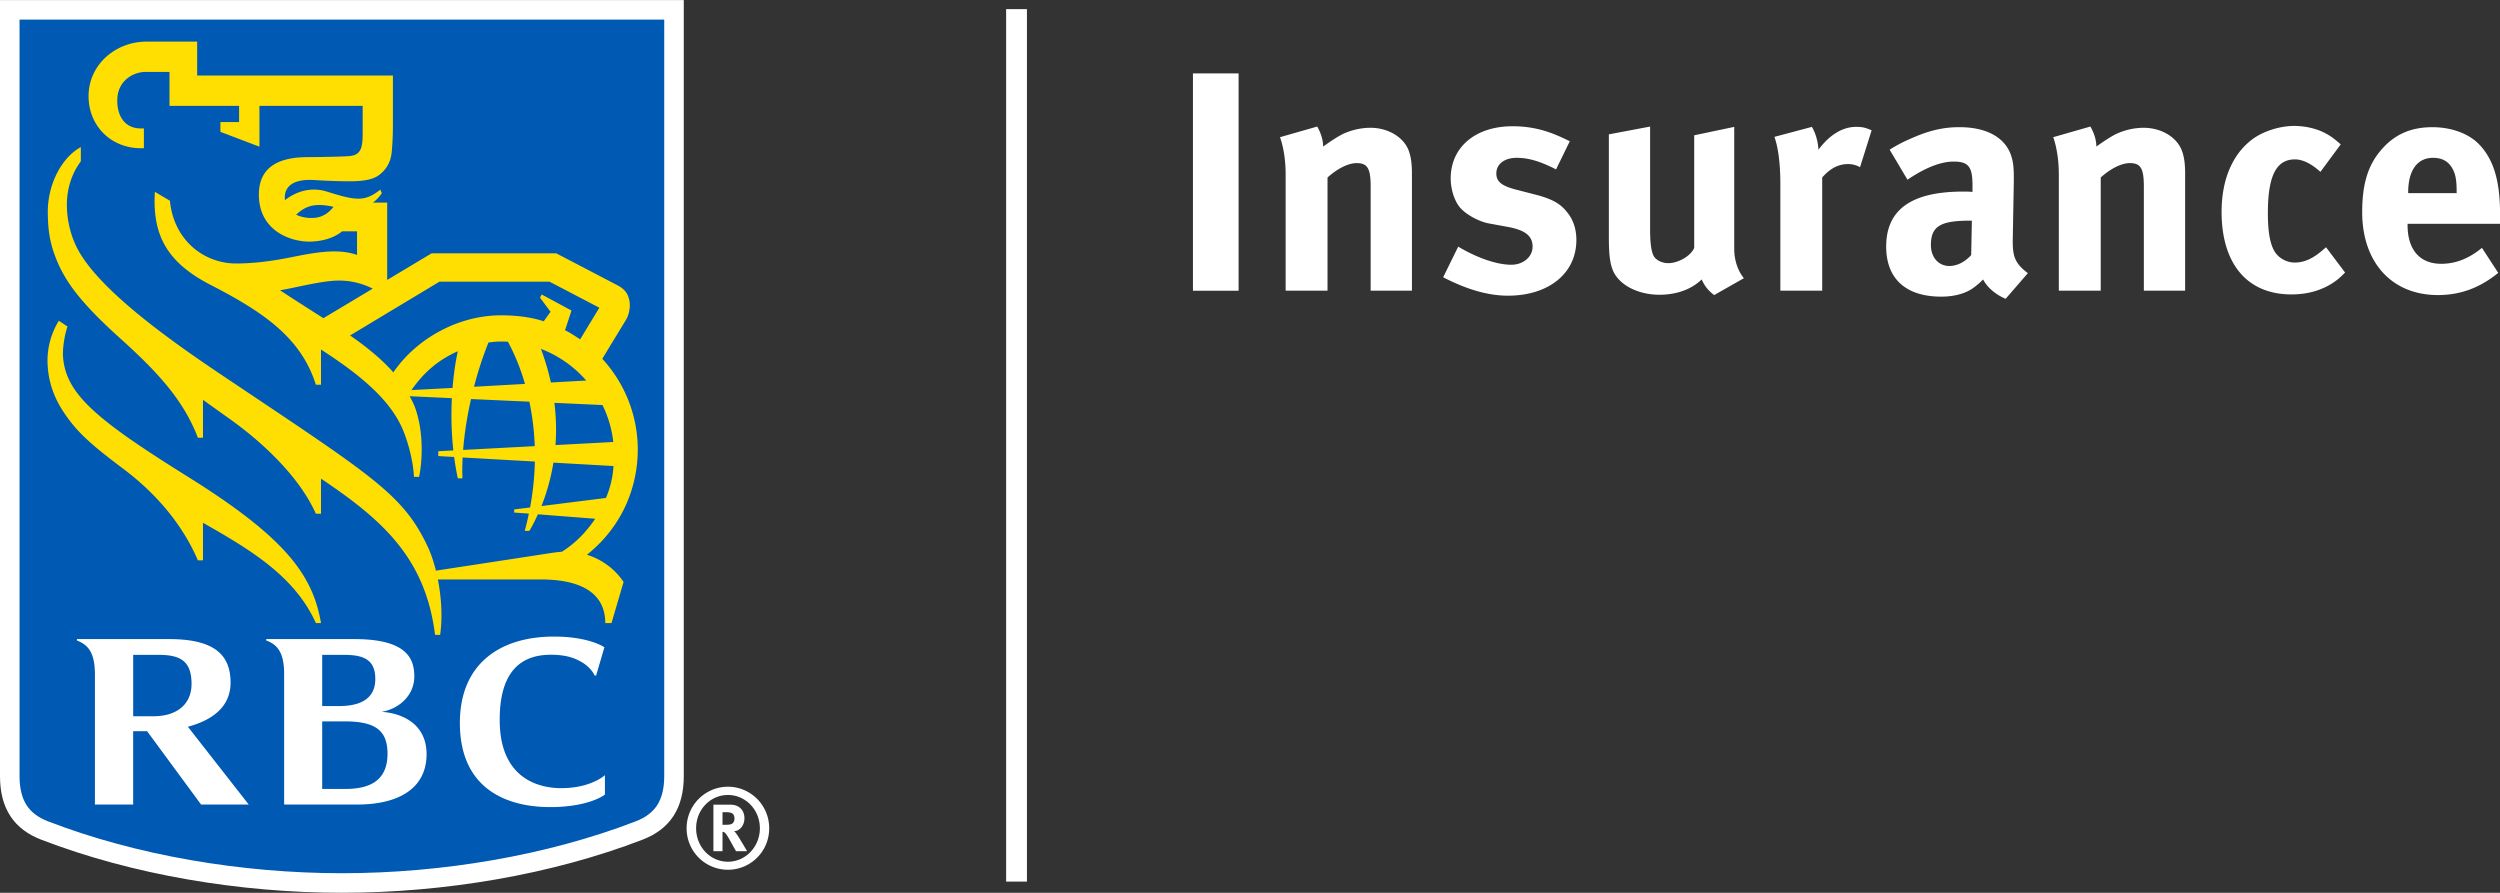 <svg xmlns="http://www.w3.org/2000/svg" viewBox="0 0 127.88 45.667"><rect x="0" y="0" width="127.88" height="45.667" fill="#333333" stroke="none"/><path d="M34.477 39.696c0 1.476-.606 2.333-1.787 2.787-4.592 1.77-10.03 2.684-15.202 2.684-5.172 0-10.609-.913-15.202-2.684C1.106 42.029.5 41.173.5 39.696V.504h33.977v39.192" fill="#0059b3"/><path d="M34.477 39.696c0 1.476-.606 2.333-1.787 2.787-4.592 1.77-10.03 2.684-15.202 2.684-5.172 0-10.609-.913-15.202-2.684C1.106 42.029.5 41.173.5 39.696V.504h33.977z" fill="none" stroke="#fff" stroke-width="1"/><path d="M9.612 24.387c-4.703-2.936-6.258-4.236-6.39-6.162-.021-.392.067-1.052.231-1.523l-.443-.295a3.9 3.9 0 0 0-.58 1.992c0 1.114.356 1.956.792 2.63.662 1.017 1.357 1.656 3.07 2.94 1.846 1.385 3.104 3.002 3.829 4.693h.262v-1.92c2.495 1.415 4.694 2.748 5.775 5.128h.262c-.424-2.467-1.818-4.368-6.808-7.483M23.418 17.966c-1.03.462-1.738 1.087-2.371 1.987l2.102-.11c.076-.934.198-1.554.27-1.877zm7.578 7.505a4.826 4.826 0 0 0 .385-1.632l-3.073-.174a10.59 10.59 0 0 1-.611 2.221zm-3.325-7.624c.22.592.386 1.166.508 1.718l1.807-.1a5.814 5.814 0 0 0-2.315-1.618zm-.82 1.792a10.56 10.56 0 0 0-.871-2.16 6.815 6.815 0 0 0-.375-.01c-.207 0-.416.027-.618.05-.3.745-.542 1.5-.74 2.264zm1.507.968c.096.77.106 1.492.057 2.159l2.956-.157a5.704 5.704 0 0 0-.553-1.89zm-1.005 2.214a13.225 13.225 0 0 0-.275-2.274l-2.984-.135c-.206.908-.34 1.795-.404 2.603zm.459-6.385l.35-.49-.542-.723.09-.16 1.524.822-.332 1.007c.244.117.47.267.773.467l.983-1.618-2.548-1.332h-5.632l-4.57 2.75c.858.596 1.648 1.24 2.21 1.89 1.224-1.782 3.376-2.92 5.507-2.92.696 0 1.508.075 2.187.307zm-11.27-.16l2.524-1.512a3.818 3.818 0 0 0-1.693-.412c-.87-.013-2.337.387-3.048.495.318.218 1.445.938 2.218 1.429zm.518-5.697c-.895-.196-1.395-.086-1.91.405.253.12.568.186.917.161.503-.035.816-.337.993-.566zm14.22 21.294h-.319c0-1.755-1.609-2.233-3.295-2.233h-5.268c.17.865.25 1.878.117 2.834h-.262c-.488-3.944-2.717-5.899-5.833-7.99v1.795h-.262c-.828-1.852-2.65-3.591-4.372-4.824l-1.403-1.001v1.936h-.262c-.73-1.92-2.057-3.354-3.949-5.06-2.042-1.838-2.867-2.939-3.344-4.205-.29-.766-.372-1.385-.383-2.227-.018-1.505.743-2.865 1.69-3.374v.73c-.47.623-.713 1.41-.714 2.212-.002.738.174 1.56.543 2.261 1.15 2.19 5.024 4.878 7.485 6.528 7.652 5.131 9.179 6.027 10.45 8.75.14.304.282.713.4 1.185 1.105-.17 5.115-.78 5.854-.898.141-.022.438-.06.59-.069.69-.437 1.23-.993 1.704-1.687l-2.933-.228c-.15.337-.3.62-.433.846h-.239c.08-.298.15-.591.21-.881l-.75-.055v-.16l.813-.1c.154-.83.228-1.615.244-2.349l-3.694-.208c-.02.378-.024.735-.011 1.066h-.237c-.078-.369-.14-.735-.188-1.092l-.81-.046v-.247l.77-.042a16.837 16.837 0 0 1-.075-2.673l-2.16-.1c.102.19.207.384.282.592.466 1.304.355 2.832.2 3.534h-.26c-.039-.814-.312-1.81-.571-2.418-.598-1.408-1.939-2.652-4.185-4.096v1.8h-.262c-.748-2.365-2.608-3.68-5.374-5.1-2.281-1.172-2.99-2.583-2.862-4.768l.77.457c.198 2.043 1.768 3.222 3.411 3.21.967-.007 1.873-.136 2.75-.311 1.264-.256 2.433-.474 3.41-.127v-1.207h-.767c-.274.237-.83.513-1.65.525-.9.017-2.604-.502-2.604-2.405 0-1.654 1.4-1.917 2.54-1.917.608 0 1.622-.023 1.965-.043.255-.014.446-.053.57-.176.129-.127.168-.258.198-.426.036-.206.036-.416.036-.77V5.414h-5.28v2.09l-1.997-.76v-.5h.956v-.83H8.67V3.678H7.453c-.65 0-1.397.454-1.449 1.336-.05.845.33 1.556 1.2 1.556h.156v1.012h-.157c-1.524 0-2.673-1.145-2.673-2.665 0-1.583 1.35-2.789 2.98-2.789h2.575v1.737h10.013V6.43c0 .433-.023 1.013-.065 1.38-.03.267-.125.748-.63 1.134-.305.233-.765.326-1.513.33a31.86 31.86 0 0 1-1.805-.064c-1.14-.071-1.464.368-1.51.777-.01.086-.009.17 0 .251.534-.414 1.29-.706 2.15-.436 1.51.475 1.941.518 2.728-.1l.08.176c-.085.132-.237.32-.457.487h.73v3.954l2.272-1.361h6.377l3.14 1.64c.39.206.545.455.606.82.05.305-.028.692-.179.94-.093.154-.826 1.355-1.213 1.996a6.864 6.864 0 0 1 1.815 4.642c0 1.656-.612 3.793-2.602 5.381a3.499 3.499 0 0 1 1.875 1.391l-.618 2.105" fill="#ffdf01"/><path d="M17.687 40.354h-1.206V36.9h1.151c1.582 0 2.19.471 2.19 1.658 0 1.283-.793 1.797-2.135 1.797zm-.096-6.856c.957 0 1.606.207 1.606 1.23 0 1.088-.87 1.389-1.862 1.389h-.854v-2.62h1.11zm1.925 2.914c.856-.14 1.676-.806 1.676-1.814 0-.908-.386-1.907-3.061-1.907h-4.513v.073c.137.042.352.153.493.293.307.3.408.747.423 1.34v6.757h3.74c2.057 0 3.546-.784 3.546-2.582 0-1.462-1.137-2.084-2.304-2.16M6.813 33.498H8.13c1.096 0 1.668.32 1.668 1.486 0 1.039-.749 1.654-1.949 1.654H6.813zm3.474 7.656h2.437l-3.113-3.98c1.248-.333 2.183-1.016 2.183-2.256 0-1.457-.872-2.227-3.15-2.227H3.934v.073c.174.062.368.174.495.299.33.325.427.821.427 1.492v6.6h1.956v-3.752h.713l2.761 3.751M29.725 33.851c.523.297.682.684.685.688.025.028.082.019.082.019l.425-1.448s-.764-.548-2.582-.548c-2.751 0-4.811 1.386-4.811 4.418 0 3.418 2.454 4.305 4.617 4.305 2.012 0 2.802-.64 2.802-.64v-.993s-.71.664-2.235.664c-1.26 0-3.106-.574-3.146-3.384-.037-2.593 1.094-3.44 2.61-3.44.844 0 1.266.198 1.553.359M36.958 42.189h.162c.205 0 .295-.023.36-.08a.334.334 0 0 0 .09-.24c0-.147-.054-.246-.17-.29a.923.923 0 0 0-.269-.035h-.173zm.42-1.027c.423 0 .702.28.702.695 0 .361-.24.653-.53.658.042.04.067.062.096.103.136.171.569.924.569.924h-.564c-.091-.16-.13-.222-.222-.394-.235-.427-.31-.541-.395-.582-.024-.006-.043-.017-.076-.017v.993h-.465v-2.38zm-.142-.497c-.905 0-1.628.754-1.628 1.702s.723 1.712 1.628 1.712c.9 0 1.633-.764 1.633-1.712s-.733-1.702-1.633-1.702zm0 3.825a2.113 2.113 0 0 1-2.114-2.123c0-1.182.953-2.124 2.114-2.124 1.157 0 2.11.942 2.11 2.124a2.112 2.112 0 0 1-2.11 2.123M51.466.468v44.628h1.064V.468h-1.064M61.022 14.87V3.754h2.335V14.87h-2.335M70.112 14.87V9.543c0-.927-.16-1.2-.719-1.2-.432 0-.992.289-1.488.736v5.79h-2.142V8.935c0-.703-.096-1.375-.288-1.918l1.903-.544c.191.335.303.687.303 1.023.32-.224.592-.416.944-.608.432-.224.99-.352 1.471-.352.912 0 1.711.48 1.968 1.184.11.304.159.656.159 1.168v5.98h-2.111M77.131 15.125c-1.006 0-2.11-.32-3.31-.943l.77-1.567c.654.399 1.79.927 2.716.927.608 0 1.088-.4 1.088-.927 0-.56-.4-.848-1.264-1.008l-.96-.176c-.542-.096-1.214-.48-1.502-.832-.288-.352-.463-.943-.463-1.47 0-1.6 1.263-2.671 3.165-2.671 1.313 0 2.176.4 2.927.767l-.703 1.44c-.816-.417-1.408-.592-2.015-.592-.624 0-1.04.32-1.04.8 0 .416.273.64 1.024.83l.99.256c1.009.257 1.344.56 1.632.928.304.384.448.848.448 1.392 0 1.694-1.407 2.846-3.503 2.846M87.685 15.093a1.86 1.86 0 0 1-.64-.8c-.526.512-1.294.784-2.159.784-1.151 0-2.143-.544-2.415-1.327-.127-.368-.175-.8-.175-1.632V6.873l2.11-.399v5.26c0 .737.066 1.12.175 1.344.112.224.433.383.753.383.529 0 1.167-.383 1.328-.783V6.921l2.047-.431v6.252c0 .544.174 1.104.495 1.488l-1.519.863M95.144 8.553a1.2 1.2 0 0 0-.623-.16c-.479 0-.911.224-1.312.687v5.79h-2.14V9.4c0-1.103-.131-1.934-.305-2.399l1.919-.511c.19.335.302.703.336 1.167.463-.624 1.12-1.167 1.919-1.167.318 0 .464.031.8.175l-.594 1.888M100.769 11.287c-1.487 0-2 .272-2 1.247 0 .64.4 1.072.945 1.072.399 0 .8-.208 1.117-.56l.034-1.76zm1.823 3.998c-.495-.208-.943-.576-1.151-.991a4.03 4.03 0 0 1-.498.43c-.398.29-.974.45-1.646.45-1.822 0-2.815-.929-2.815-2.56 0-1.919 1.328-2.814 3.935-2.814.159 0 .302 0 .48.016V9.48c0-.912-.178-1.215-.959-1.215-.69 0-1.49.336-2.367.927l-.912-1.535c.433-.272.75-.432 1.326-.672.8-.336 1.487-.48 2.24-.48 1.374 0 2.317.513 2.638 1.424.112.336.161.592.145 1.472l-.05 2.75c-.015.895.05 1.279.77 1.822l-1.136 1.312M109.662 14.87V9.543c0-.927-.159-1.2-.719-1.2-.432 0-.992.289-1.487.736v5.79h-2.143V8.935c0-.703-.096-1.375-.286-1.918l1.9-.544c.193.335.305.687.305 1.023.32-.224.591-.416.943-.608a3.377 3.377 0 0 1 1.471-.352c.912 0 1.711.48 1.967 1.184.112.304.161.656.161 1.168v5.98h-2.112M119.204 14.55c-.576.335-1.214.51-1.998.51-2.255 0-3.567-1.566-3.567-4.22 0-1.887.72-3.135 1.68-3.79.544-.368 1.343-.608 2.03-.608.545 0 1.136.128 1.584.367.304.16.448.272.8.576l-1.04 1.407c-.432-.4-.896-.639-1.297-.639-.958 0-1.39.831-1.39 2.75 0 1.072.143 1.712.416 2.063.224.288.592.464.959.464.497 0 .945-.208 1.471-.672l.128-.112.976 1.295c-.32.321-.463.432-.752.608M125.662 9.784c0-.607-.065-.928-.255-1.231-.209-.32-.513-.48-.946-.48-.815 0-1.278.639-1.278 1.774v.033h2.479zm-2.51 1.663v.064c0 1.263.622 1.983 1.726 1.983.735 0 1.422-.272 2.078-.816l.834 1.28c-.946.767-1.935 1.135-3.089 1.135-2.349 0-3.87-1.663-3.87-4.238 0-1.471.305-2.446 1.024-3.246.672-.752 1.487-1.103 2.575-1.103.943 0 1.839.32 2.367.863.75.767 1.086 1.871 1.086 3.582v.496h-4.731" fill="#fff"/></svg>